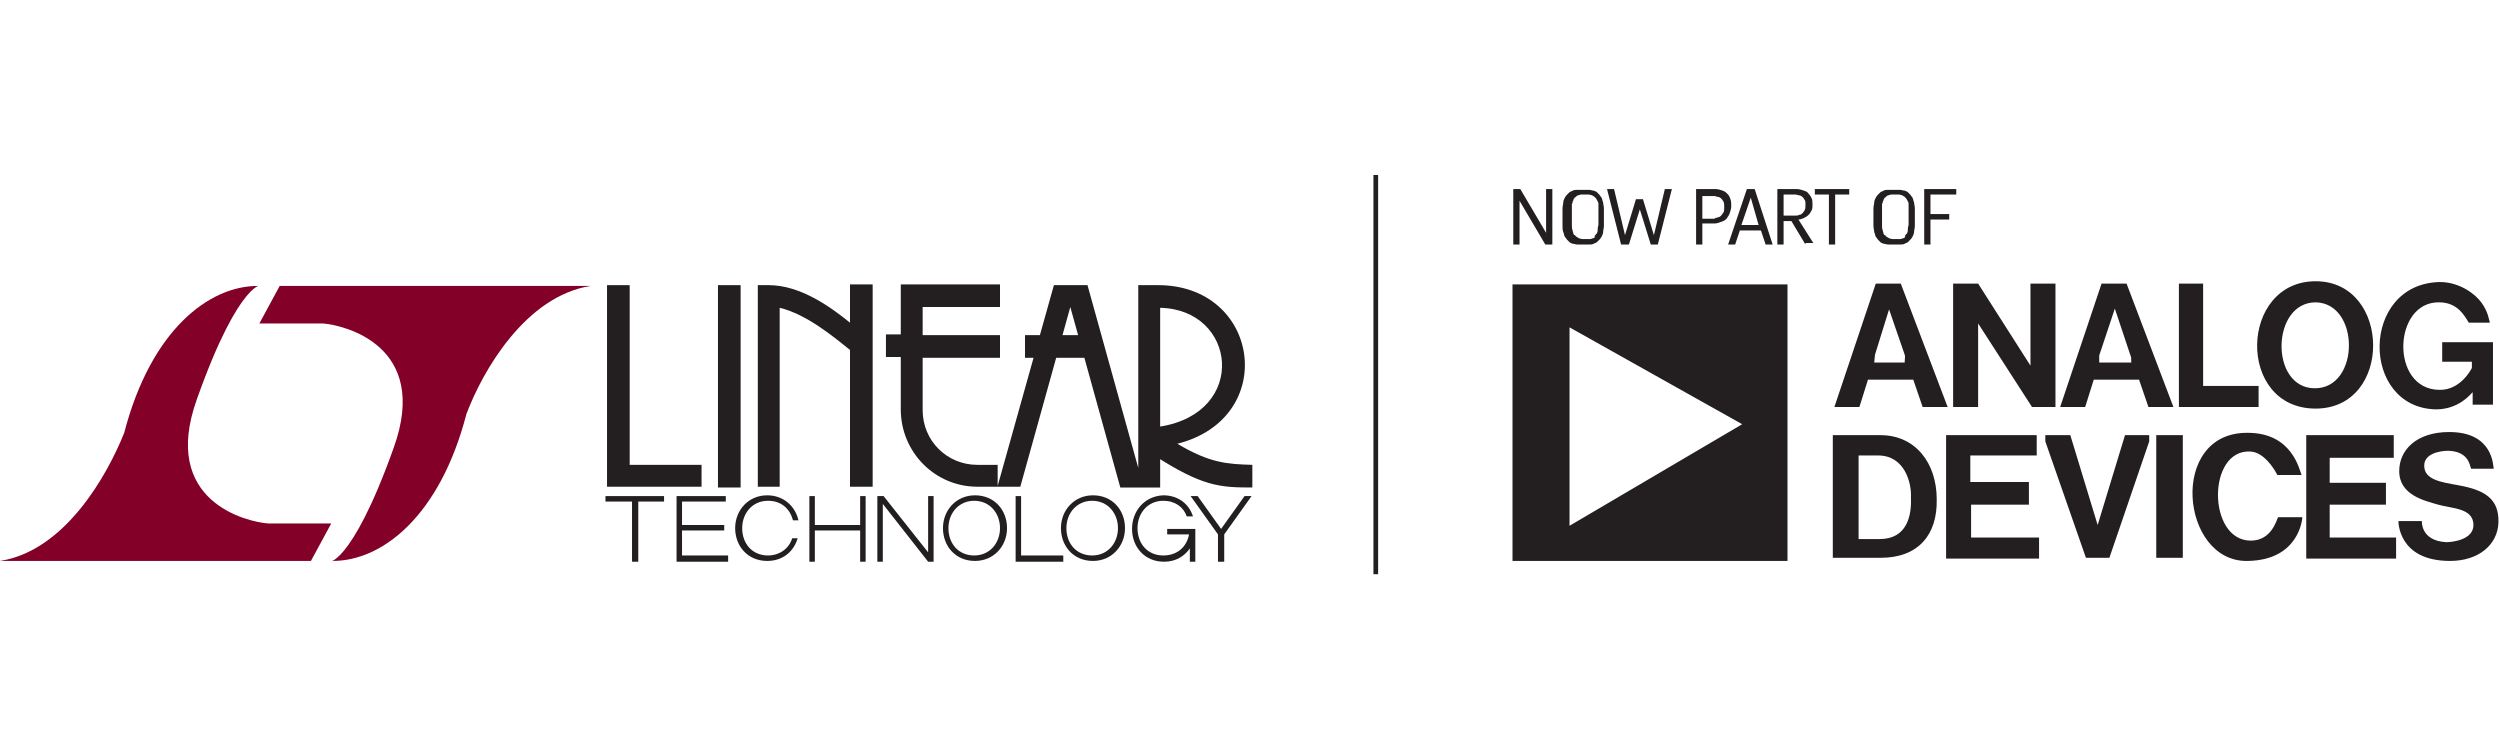 <?xml version="1.0" encoding="utf-8" standalone="no"?>
<!-- Generator: Adobe Illustrator 26.5.0, SVG Export Plug-In . SVG Version: 6.00 Build 0)  --><svg xmlns="http://www.w3.org/2000/svg" xmlns:xlink="http://www.w3.org/1999/xlink" id="Layer_1" style="enable-background:new 0 0 320 96;" version="1.1" viewBox="0 0 320 96" x="0px" xml:space="preserve" y="0px">
<style type="text/css">
	.st0{fill:#231F20;}
	.st1{fill:#830029;}
</style>
<g>
	<g id="Live_Text_3_">
		<path class="st0" d="M197.8,31.3l-3.3-5.6v5.6h-0.8v-7.1h0.9l3.3,5.6v-5.6h0.8v7.1H197.8z"/>
		<path class="st0" d="M204.7,30.7c-0.1,0.1-0.2,0.2-0.3,0.3c-0.1,0.1-0.3,0.1-0.4,0.2c-0.2,0.1-0.4,0.1-0.6,0.1c-0.2,0-0.5,0-0.8,0    c-0.3,0-0.5,0-0.7,0c-0.2,0-0.4-0.1-0.6-0.1c-0.2-0.1-0.3-0.1-0.4-0.2c-0.1-0.1-0.2-0.2-0.3-0.3c-0.1-0.1-0.2-0.3-0.3-0.4    s-0.1-0.4-0.2-0.6s-0.1-0.5-0.1-0.8c0-0.3,0-0.7,0-1.1c0-0.4,0-0.8,0-1.1c0-0.3,0.1-0.6,0.1-0.8c0-0.2,0.1-0.4,0.2-0.6    s0.2-0.3,0.3-0.4c0.1-0.1,0.2-0.2,0.3-0.3c0.1-0.1,0.3-0.1,0.4-0.2c0.2-0.1,0.4-0.1,0.6-0.1c0.2,0,0.5,0,0.7,0c0.3,0,0.5,0,0.8,0    c0.2,0,0.4,0.1,0.6,0.1c0.2,0.1,0.3,0.1,0.4,0.2c0.1,0.1,0.2,0.2,0.3,0.3c0.1,0.1,0.2,0.3,0.3,0.4c0.1,0.2,0.1,0.4,0.2,0.6    c0,0.2,0.1,0.5,0.1,0.8c0,0.3,0,0.7,0,1.1c0,0.4,0,0.8,0,1.1c0,0.3-0.1,0.6-0.1,0.8s-0.1,0.4-0.2,0.6    C204.9,30.5,204.8,30.6,204.7,30.7z M204.2,30.1c0.1-0.1,0.1-0.2,0.2-0.2c0-0.1,0.1-0.2,0.1-0.4c0-0.2,0-0.4,0.1-0.7    c0-0.3,0-0.6,0-1c0-0.3,0-0.5,0-0.7c0-0.2,0-0.4,0-0.6c0-0.2,0-0.3,0-0.4c0-0.1,0-0.2-0.1-0.3c0-0.1-0.1-0.2-0.1-0.2    c0-0.1-0.1-0.1-0.1-0.2c-0.1-0.1-0.1-0.1-0.2-0.2c-0.1-0.1-0.2-0.1-0.3-0.2c-0.1,0-0.3-0.1-0.4-0.1c-0.2,0-0.3,0-0.5,0    c-0.2,0-0.4,0-0.5,0c-0.2,0-0.3,0.1-0.4,0.1c-0.1,0-0.2,0.1-0.3,0.2c-0.1,0.1-0.2,0.1-0.2,0.2c0,0-0.1,0.1-0.1,0.2    c0,0.1-0.1,0.1-0.1,0.2c0,0.1,0,0.2-0.1,0.3c0,0.1,0,0.3,0,0.4c0,0.2,0,0.3,0,0.6c0,0.2,0,0.5,0,0.7c0,0.4,0,0.8,0,1    c0,0.3,0,0.5,0.1,0.7c0,0.2,0.1,0.3,0.1,0.4c0,0.1,0.1,0.2,0.2,0.2c0.1,0.1,0.1,0.2,0.2,0.2c0.1,0.1,0.2,0.1,0.3,0.2    c0.1,0,0.3,0.1,0.4,0.1c0.2,0,0.3,0,0.5,0c0.2,0,0.4,0,0.5,0c0.2,0,0.3-0.1,0.4-0.1c0.1,0,0.2-0.1,0.3-0.2    C204,30.3,204.1,30.2,204.2,30.1z"/>
		<path class="st0" d="M211.3,31.3l-1.4-4.5l-1.4,4.5h-1l-1.8-7.1h0.9l1.4,5.9l1.4-4.6h0.9l1.4,4.6l1.4-5.9h0.9l-1.8,7.1H211.3z"/>
		<path class="st0" d="M217.1,31.3v-7.1h2.5c0.3,0,0.6,0.1,0.9,0.2c0.3,0.1,0.5,0.3,0.6,0.4c0.2,0.2,0.3,0.4,0.4,0.7    c0.1,0.3,0.1,0.6,0.1,0.9c0,0.3-0.1,0.6-0.2,0.9c-0.1,0.3-0.3,0.5-0.4,0.7c-0.2,0.2-0.4,0.3-0.7,0.4c-0.3,0.1-0.5,0.2-0.8,0.2    h-1.6v2.7H217.1z M219.5,27.9c0.1,0,0.3,0,0.4-0.1c0.2,0,0.3-0.1,0.4-0.2c0.1-0.1,0.2-0.3,0.3-0.4c0.1-0.2,0.1-0.4,0.1-0.7    c0-0.3,0-0.5-0.1-0.7c-0.1-0.2-0.2-0.3-0.3-0.4c-0.1-0.1-0.3-0.2-0.4-0.2c-0.2,0-0.3-0.1-0.4-0.1h-1.6v2.9H219.5z"/>
		<path class="st0" d="M226,31.3l-0.6-1.8h-2.7l-0.6,1.8h-0.9l2.4-7.1h1l2.3,7.1H226z M224.1,25.3l-1.2,3.5h2.2L224.1,25.3z"/>
		<path class="st0" d="M231.1,31.3l-1.8-3h-1v3h-0.8v-7.1h2.5c0.3,0,0.6,0.1,0.9,0.2c0.3,0.1,0.5,0.2,0.6,0.4    c0.2,0.2,0.3,0.4,0.4,0.6c0.1,0.2,0.1,0.5,0.1,0.8c0,0.3,0,0.5-0.1,0.7c-0.1,0.2-0.2,0.4-0.4,0.6c-0.2,0.2-0.4,0.3-0.6,0.4    c-0.2,0.1-0.5,0.2-0.7,0.2l1.9,3H231.1z M229.8,27.6c0.2,0,0.3,0,0.5-0.1c0.2,0,0.3-0.1,0.4-0.2c0.1-0.1,0.2-0.2,0.3-0.4    c0.1-0.2,0.1-0.4,0.1-0.7c0-0.3,0-0.5-0.1-0.6c-0.1-0.2-0.2-0.3-0.3-0.4c-0.1-0.1-0.3-0.2-0.4-0.2c-0.2,0-0.3-0.1-0.5-0.1h-1.5    v2.7H229.8z"/>
		<path class="st0" d="M234.1,31.3v-6.4h-1.8v-0.7h4.4v0.7h-1.8v6.4H234.1z"/>
		<path class="st0" d="M244.5,30.7c-0.1,0.1-0.2,0.2-0.3,0.3c-0.1,0.1-0.3,0.1-0.4,0.2c-0.2,0.1-0.4,0.1-0.6,0.1c-0.2,0-0.5,0-0.8,0    c-0.3,0-0.5,0-0.7,0c-0.2,0-0.4-0.1-0.6-0.1c-0.2-0.1-0.3-0.1-0.4-0.2c-0.1-0.1-0.2-0.2-0.3-0.3c-0.1-0.1-0.2-0.3-0.3-0.4    c-0.1-0.2-0.1-0.4-0.2-0.6c0-0.2-0.1-0.5-0.1-0.8c0-0.3,0-0.7,0-1.1c0-0.4,0-0.8,0-1.1c0-0.3,0.1-0.6,0.1-0.8    c0-0.2,0.1-0.4,0.2-0.6c0.1-0.2,0.2-0.3,0.3-0.4c0.1-0.1,0.2-0.2,0.3-0.3c0.1-0.1,0.3-0.1,0.4-0.2c0.2-0.1,0.4-0.1,0.6-0.1    c0.2,0,0.5,0,0.7,0c0.3,0,0.5,0,0.8,0c0.2,0,0.4,0.1,0.6,0.1c0.2,0.1,0.3,0.1,0.4,0.2c0.1,0.1,0.2,0.2,0.3,0.3    c0.1,0.1,0.2,0.3,0.3,0.4c0.1,0.2,0.1,0.4,0.2,0.6c0,0.2,0.1,0.5,0.1,0.8c0,0.3,0,0.7,0,1.1c0,0.4,0,0.8,0,1.1    c0,0.3-0.1,0.6-0.1,0.8s-0.1,0.4-0.2,0.6C244.7,30.5,244.6,30.6,244.5,30.7z M243.9,30.1c0.1-0.1,0.1-0.2,0.2-0.2    c0-0.1,0.1-0.2,0.1-0.4c0-0.2,0-0.4,0.1-0.7c0-0.3,0-0.6,0-1c0-0.3,0-0.5,0-0.7s0-0.4,0-0.6c0-0.2,0-0.3,0-0.4    c0-0.1,0-0.2-0.1-0.3c0-0.1-0.1-0.2-0.1-0.2c0-0.1-0.1-0.1-0.1-0.2c-0.1-0.1-0.1-0.1-0.2-0.2c-0.1-0.1-0.2-0.1-0.3-0.2    c-0.1,0-0.3-0.1-0.4-0.1c-0.2,0-0.3,0-0.5,0c-0.2,0-0.4,0-0.5,0c-0.2,0-0.3,0.1-0.4,0.1c-0.1,0-0.2,0.1-0.3,0.2    c-0.1,0.1-0.2,0.1-0.2,0.2c0,0-0.1,0.1-0.1,0.2c0,0.1-0.1,0.1-0.1,0.2c0,0.1,0,0.2-0.1,0.3c0,0.1,0,0.3,0,0.4c0,0.2,0,0.3,0,0.6    c0,0.2,0,0.5,0,0.7c0,0.4,0,0.8,0,1c0,0.3,0,0.5,0.1,0.7c0,0.2,0.1,0.3,0.1,0.4c0,0.1,0.1,0.2,0.2,0.2c0.1,0.1,0.1,0.2,0.2,0.2    c0.1,0.1,0.2,0.1,0.3,0.2c0.1,0,0.3,0.1,0.4,0.1c0.2,0,0.3,0,0.5,0c0.2,0,0.4,0,0.5,0c0.2,0,0.3-0.1,0.4-0.1    c0.1,0,0.2-0.1,0.3-0.2C243.8,30.3,243.8,30.2,243.9,30.1z"/>
		<path class="st0" d="M246.3,31.3v-7.1h4.1v0.7h-3.3v2.5h2.4v0.7h-2.4v3.2H246.3z"/>
	</g>
	<rect class="st0" height="51.1" width="0.6" x="175.8" y="22.4"/>
	<g>
		<polygon class="st0" points="77.7,62.3 89.8,62.3 89.8,59.5 80.6,59.5 80.6,36.5 77.7,36.5   "/>
		<g>
			<g>
				<path class="st1" d="M33,36.6c-6.3,0-13.7,5.7-17.1,18.8C13.7,60.9,8.3,70.5,0,71.8l39.8,0l2.6-4.8h-8.1      c-2.7-0.2-13.8-2.8-9.1-15.9C30.8,35.3,33.9,36.6,33,36.6z"/>
			</g>
			<g>
				<path class="st1" d="M42.6,71.8c6.3,0,13.7-5.7,17.1-18.8c2.1-5.6,7.6-15.1,15.9-16.4l-39.8,0l-2.6,4.8h8.1      c2.7,0.2,13.8,2.8,9.1,15.9C44.8,73,41.7,71.8,42.6,71.8z"/>
			</g>
		</g>
		<rect class="st0" height="25.9" width="2.9" x="91.9" y="36.5"/>
		<path class="st0" d="M98.4,36.5c4,0,7.8,2.7,10.4,4.8v-4.9h2.9v25.9h-2.9V44.8c-2.1-1.7-5.6-4.6-9-5.4l0,22.9H97V36.5L98.4,36.5"/>
		<polygon class="st0" points="81.7,64.2 85,64.2 85,63.5 77.5,63.5 77.5,64.2 80.9,64.2 80.9,71.9 81.7,71.9   "/>
		<polygon class="st0" points="86.6,63.5 86.6,71.9 93.2,71.9 93.2,71.1 87.3,71.1 87.3,67.9 92.7,67.9 92.7,67.2 87.3,67.2     87.3,64.2 92.9,64.2 92.9,63.5   "/>
		<polygon class="st0" points="104.3,67.2 110.1,67.2 110.1,63.5 110.8,63.5 110.8,71.9 110.1,71.9 110.1,67.9 104.3,67.9     104.3,71.9 103.6,71.9 103.6,63.5 104.3,63.5   "/>
		<polygon class="st0" points="113.1,63.5 118.8,70.7 118.8,63.5 119.5,63.5 119.5,71.9 118.8,71.9 113,64.5 113,71.9 112.3,71.9     112.3,63.5   "/>
		<polygon class="st0" points="130.7,71.1 130.7,63.5 130,63.5 130,71.9 136.1,71.9 136.1,71.1   "/>
		<polygon class="st0" points="160.2,63.5 156.7,68.4 156.7,71.9 155.9,71.9 155.9,68.4 152.4,63.5 153.3,63.5 156.3,67.7     159.3,63.5   "/>
		<path class="st0" d="M148,36.5c13.3-0.2,15.8,17,2.7,20.3c4.2,2.5,6.4,2.6,9.6,2.7v2.9c-4.1,0-6.4-0.1-12.7-4.2v-3.6h0.9    c11.3-1.8,9.8-15,0-15.2v23l-5.1,0l-4.6-16.6l-7.6,0v-2.9l6.8,0l-1-3.6l-6.4,23l-5.5,0c-5.4,0-9.8-4.4-9.8-9.9l0-6.7h-1.9v-2.9    l1.9,0v-6.4H128v2.9h-9.9l0,3.6l9.9,0v2.9h-9.9l0,6.7c0,3.9,3.1,7,7,7l2.6,0l0,2.7l7.2-25.7l4.3,0l6.5,23.4l0-23.4H148z"/>
		<path class="st0" d="M121.4,67.6c0-1.9,1.3-3.5,3.3-3.5c2,0,3.3,1.6,3.3,3.5c0,1.9-1.3,3.5-3.3,3.5    C122.7,71.1,121.4,69.6,121.4,67.6l-0.7,0c0,2.3,1.6,4.2,4.1,4.2c2.4,0,4.1-1.9,4.1-4.2c0-2.3-1.6-4.2-4.1-4.2    c-2.4,0-4.1,1.9-4.1,4.2"/>
		<path class="st0" d="M136.5,67.6c0-1.9,1.3-3.5,3.3-3.5c2,0,3.3,1.6,3.3,3.5c0,1.9-1.3,3.5-3.3,3.5    C137.8,71.1,136.5,69.6,136.5,67.6l-0.7,0c0,2.3,1.6,4.2,4.1,4.2c2.4,0,4.1-1.9,4.1-4.2c0-2.3-1.6-4.2-4.1-4.2    c-2.4,0-4.1,1.9-4.1,4.2"/>
		<path class="st0" d="M144.9,67.7c0,2.3,1.6,4.2,4.1,4.2c1.5,0,2.6-0.7,3.3-1.7l0,1.7h0.7v-4.2h-3.6v0.7l2.8,0    c-0.3,1.6-1.5,2.7-3.3,2.7c-2,0-3.3-1.5-3.3-3.5c0-1.9,1.3-3.5,3.3-3.5c1.5,0,2.6,0.8,3,2l0.8,0c-0.5-1.6-1.9-2.7-3.8-2.7    C146.5,63.5,144.9,65.4,144.9,67.7z"/>
		<path class="st0" d="M101.4,68.9c-0.4,1.3-1.6,2.2-3.1,2.2c-2,0-3.3-1.5-3.3-3.5c0-1.9,1.3-3.5,3.3-3.5c1.7,0,2.8,1,3.2,2.5l0.7,0    c-0.4-1.8-1.9-3.2-4-3.2c-2.4,0-4.1,1.9-4.1,4.2c0,2.3,1.6,4.2,4.1,4.2c2,0,3.4-1.2,3.9-2.9L101.4,68.9z"/>
	</g>
	<g>
		<path class="st0" d="M193.6,71.8V36.4h35.2v35.4H193.6z M200.9,41.9v25.4l22.1-13L200.9,41.9z M240.7,71.4h-6.1V55.7h6.1    c4.5,0,7.2,3.6,7.2,8.2C248,68.4,245.6,71.4,240.7,71.4z M246.1,52.1l-1.2-3.5h-5.8l-1.1,3.5h-3.2l5.3-15.8h3.2l6,15.8H246.1z     M240.4,58.3h-2.5V69h2.7c3.5,0,4.1-3,4-5.3C244.7,61.8,243.8,58.3,240.4,58.3z M243.8,45.4l-2-5.8l-1.8,5.8l-0.1,1h3.9    C243.8,45.8,243.9,45.7,243.8,45.4z M249.1,71.4V55.7h11.6v2.6h-8.5v3.4h7.5v2.9h-7.4v4.2h8.7v2.7H249.1z M260.1,52.1l-6.9-10.7    v10.7h-3.2V36.3h3.2l6.7,10.5V36.3h3.2v15.8H260.1z M270,71.4h-3l-5.2-14.9v-0.8h3.2l3.5,11.5l3.5-11.5h3.1v0.8L270,71.4z     M275,52.1l-1.2-3.5H268l-1.1,3.5h-3.2l5.3-15.8h3.2l6,15.8H275z M272.7,45.5l-2-6l-2,6v0.9h4h0.1    C272.8,45.8,272.8,45.7,272.7,45.5z M276,71.4V55.7h3.4v15.7H276z M278.9,52.1V36.3h3.1v13.1h7.1v2.7H278.9z M287.7,71.8    c-8.6,0.2-10.2-16.5,0-16.4c5.7,0,6.6,4.7,6.9,5.4h-3.1c-0.5-1-1.8-2.9-3.4-3c-5.6-0.4-5.6,11.4,0,11.4c2.7,0,3.3-2.7,3.5-3h3.1    C294.7,66.4,294.3,71.7,287.7,71.8z M296.4,52.3c-10.2,0-9.8-16.4,0.1-16.3C306.1,36.1,306.3,52.3,296.4,52.3z M296.3,49.7    c5.8,0,5.8-10.9,0.1-11C290.7,38.7,290.5,49.7,296.3,49.7z M295.2,71.4V55.7h11.2v2.9h-8.2v3.2h7.2v2.8h-7.2v4.2h8.5v2.7H295.2z     M316.5,51.7v-1.5c-0.3,0.3-1.8,2.2-4.7,2.2c-9.7-0.2-9.7-16.1,0.5-16.3c2.5,0,4.5,1.5,5.3,2.6c0.9,1.2,1,2.3,1.1,2.6h-2.7    c-0.6-1-1.5-2.6-3.8-2.6c-5.9-0.1-6.3,11.1,0,11.2c2.8,0.1,4.2-2.8,4.2-2.8v-0.8h-3.8v-2.5h6.5v8H316.5z M313.6,71.8    c-6.7,0-6.6-5.1-6.6-5.1h3c0,0-0.2,2.5,3.1,2.7c0.8,0,3.5-0.3,3.5-2.2c0-2.2-2.8-2.1-4.5-2.6c-1.7-0.5-5-1.2-5-4.3    c0-2.7,2.2-5,6.4-5c5.7,0,5.6,4.4,5.7,4.7h-2.9c-0.2-0.6-0.4-2.2-2.9-2.3c-1.2,0-3.1,0.4-3.1,1.9c0,1.8,2.1,2.1,4.3,2.5    c3.4,0.6,5.3,1.7,5.2,4.8C319.7,69.7,317.3,71.8,313.6,71.8z"/>
	</g>
</g>
</svg>
